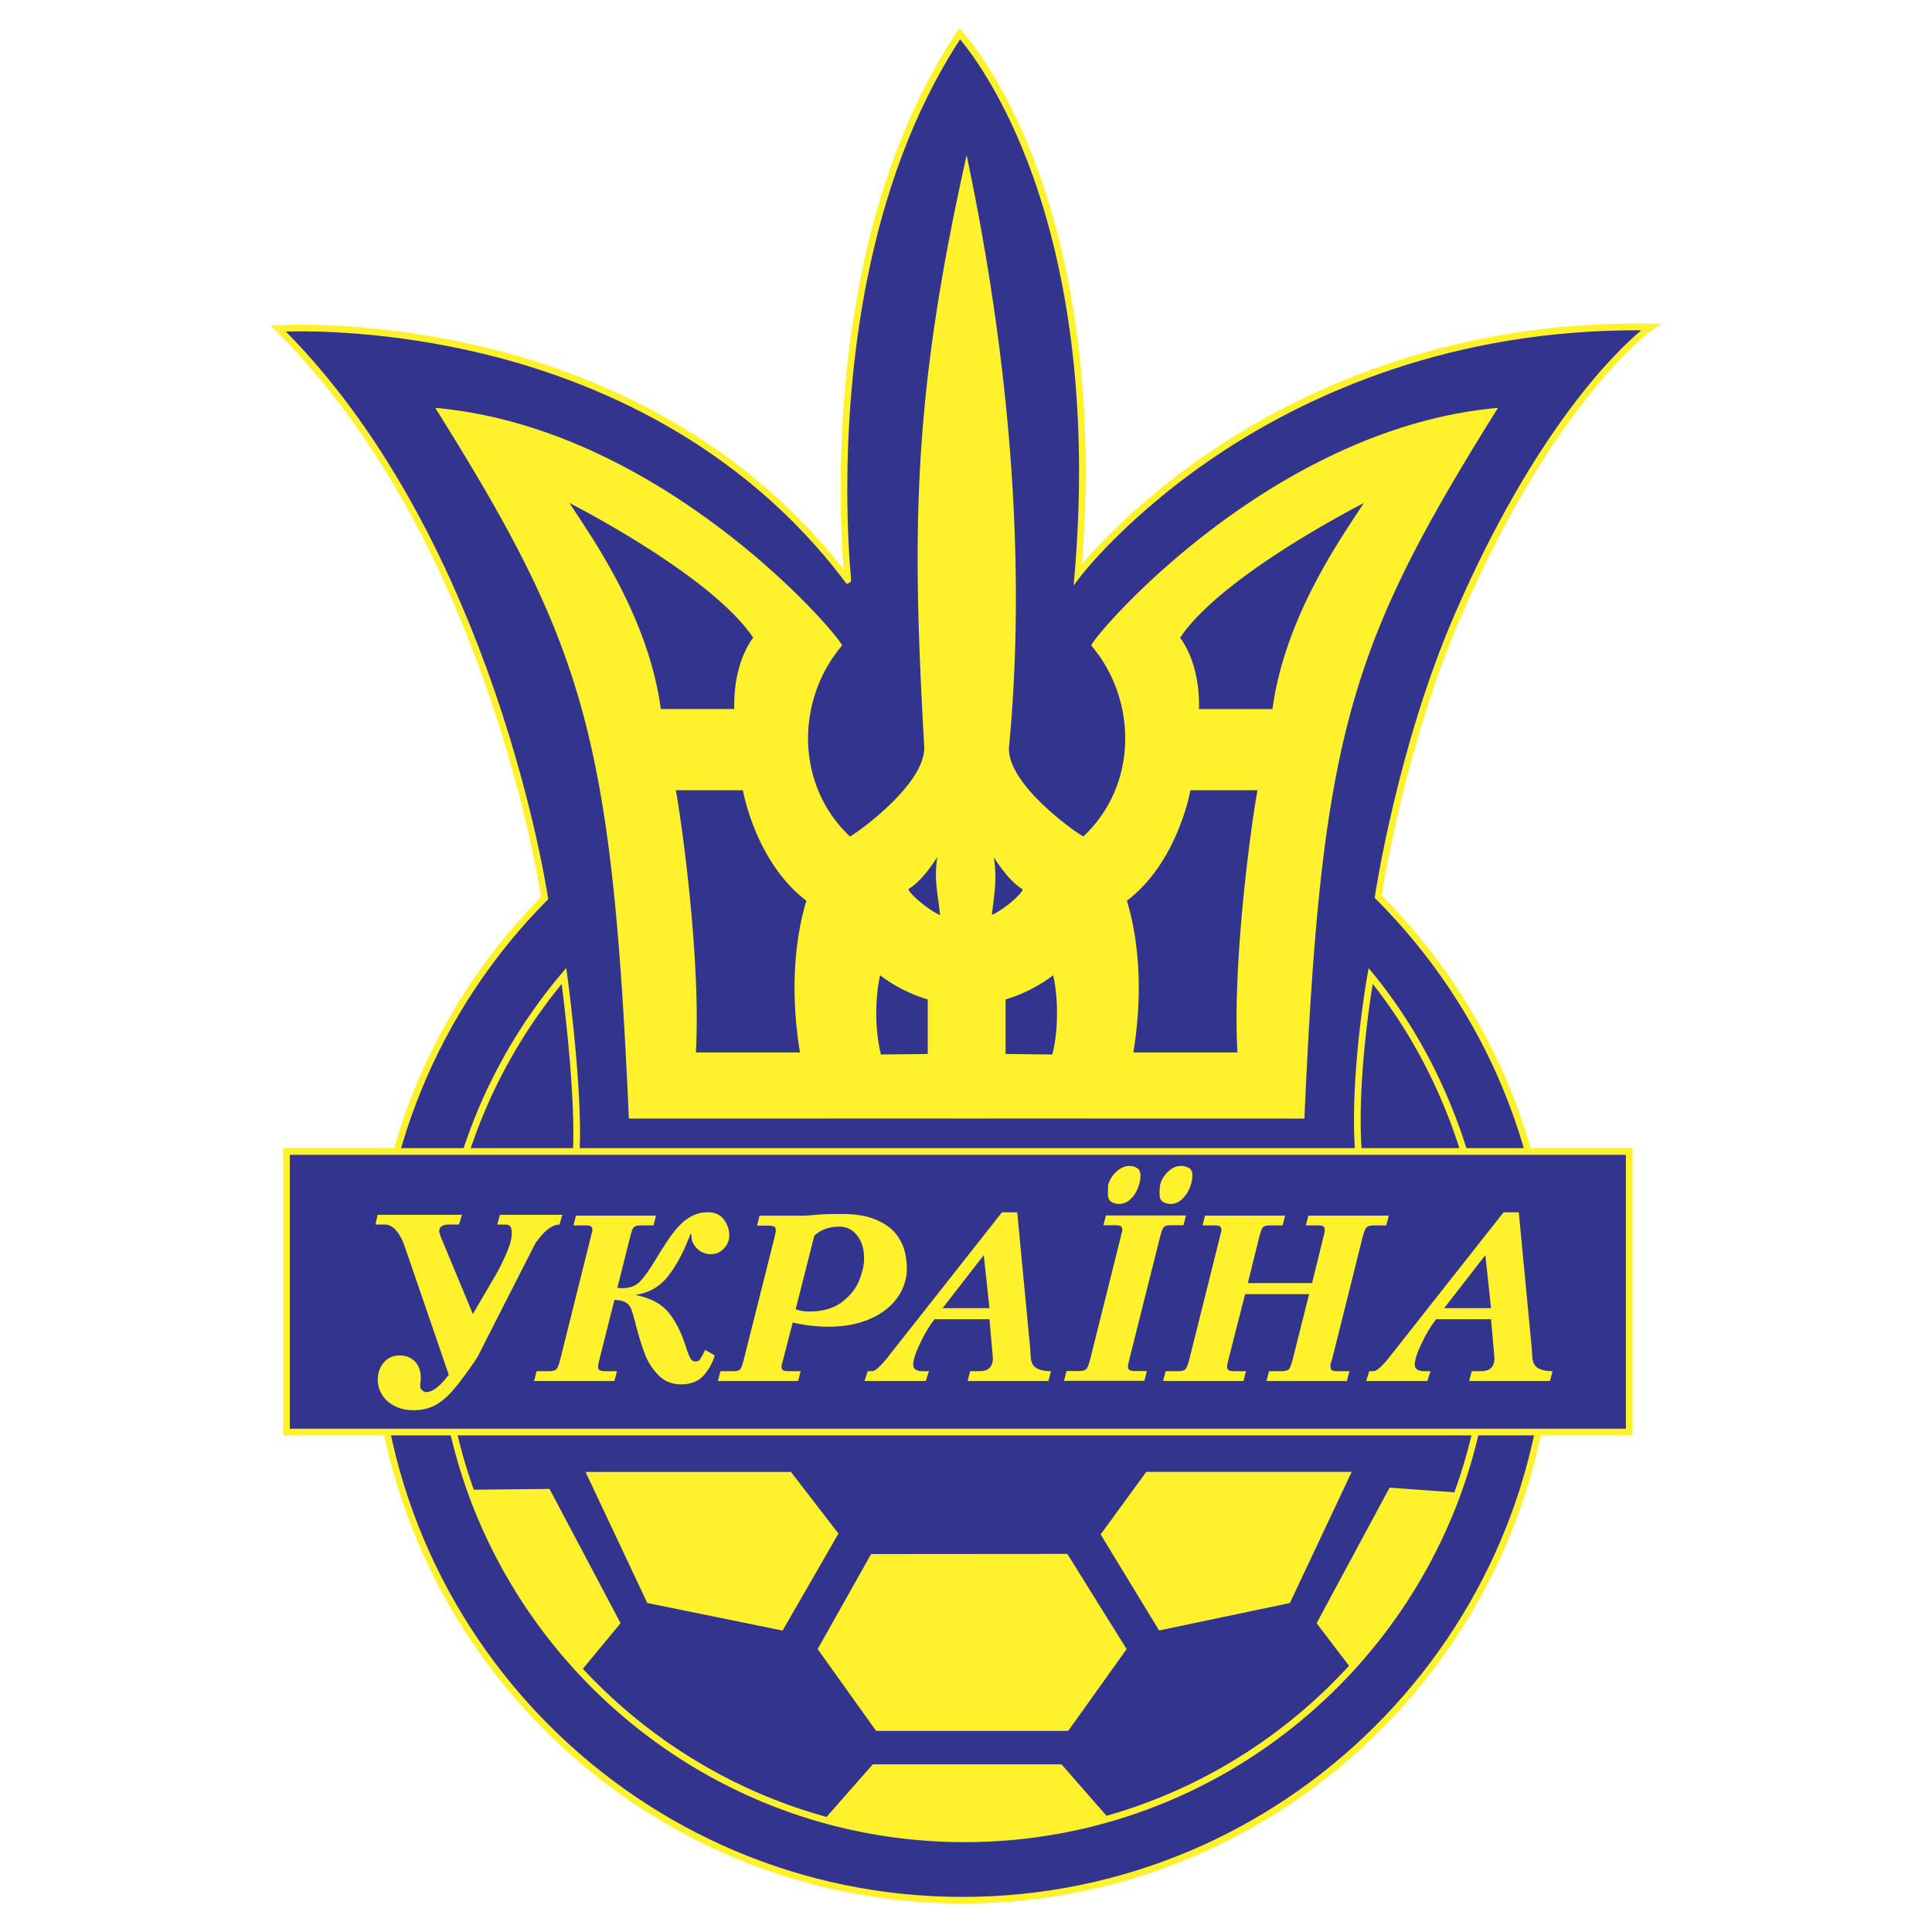 <svg xmlns="http://www.w3.org/2000/svg" width="2500" height="2500" viewBox="0 0 192.756 192.756"><g fill-rule="evenodd" clip-rule="evenodd"><path fill="#fff" d="M0 0h192.756v192.756H0V0z"/><path d="M96.031 189.588c32.393 0 58.652-26.26 58.652-58.652 0-16.195-6.564-30.859-17.178-41.474 0 0 2.172-14.715 7.896-27.94 9.664-22.329 19.301-28.893 19.301-28.893-37.965-.656-57.154 24.661-57.154 24.661 3.193-38.092-11.803-53.922-11.803-53.922C80.861 25.696 84.631 57.92 84.582 57.855c-20.662-27.494-56.82-25.078-56.82-25.078 21.495 21.245 26.577 56.82 26.577 56.82a58.662 58.662 0 0 0-16.961 41.338c0 32.393 26.26 58.653 58.653 58.653z" fill="#33348e"/><path d="M95.469 3.182c-9.905 14.857-11.6 34.162-11.6 45.63 0 3.523.16 6.292.291 7.979-10.678-13.65-25.224-19.566-35.658-22.109-11.539-2.812-20.672-2.243-20.763-2.237l-.738.049.526.52c20.458 20.221 26.06 53.922 26.458 56.473-10.923 11.101-16.94 25.812-16.94 41.448 0 32.525 26.462 58.986 58.987 58.986 32.525 0 58.986-26.461 58.986-58.986 0-15.697-6.094-30.459-17.158-41.585.25-1.597 2.518-15.38 7.848-27.698 9.504-21.956 19.088-28.684 19.184-28.749l.865-.59-1.047-.019c-19.695-.341-34.256 6.413-43.002 12.139-7.5 4.91-12.117 9.918-13.748 11.833.246-3.25.363-6.341.363-9.256 0-14.282-2.662-24.573-5.166-31.087-3.337-8.679-7.014-12.621-7.169-12.785l-.287-.304-.232.348zM84.703 58.166c.168-.065.208-.177.208-.336 0-.064-.006-.137-.014-.216-.134-1.479-.362-4.622-.362-8.817 0-11.292 1.663-30.208 11.256-44.87.926 1.101 3.992 5.062 6.76 12.28 2.475 6.453 5.105 16.647 5.105 30.803 0 3.213-.135 6.629-.439 10.252l-.096 1.144.693-.915c.049-.063 4.889-6.37 14.281-12.515 8.523-5.575 22.623-12.132 41.656-12.022-2.479 2.071-10.615 9.856-18.656 28.435-5.676 13.114-7.898 27.877-7.92 28.024l-.025.166.119.119c11.016 11.016 17.082 25.66 17.082 41.238 0 32.158-26.162 58.32-58.32 58.32s-58.32-26.162-58.32-58.32c0-15.516 5.989-30.113 16.864-41.104l.117-.118-.024-.164c-.05-.354-5.266-35.329-26.149-56.47 2.354-.07 10.247-.089 19.847 2.254 10.545 2.573 25.341 8.603 35.95 22.72l.151.202.236-.09z" fill="#fff22d"/><path d="M96.232 183.459c28.896 0 52.322-23.426 52.322-52.322 0-12.561-4.426-24.754-11.803-33.773 0 0-1.783 9.844-1.223 17.596l-78.04.002c.329-6.334-1.226-17.598-1.226-17.598a52.135 52.135 0 0 0-12.353 33.773c.002 28.896 23.428 52.322 52.323 52.322z" fill="#33348e"/><path d="M56.01 97.148a52.694 52.694 0 0 0-12.432 33.988c0 29.033 23.621 52.654 52.655 52.654 29.033 0 52.654-23.621 52.654-52.654 0-12.369-4.328-24.756-11.877-33.984l-.457-.559-.129.711c-.016.086-1.336 7.463-1.336 14.438 0 .979.031 1.943.092 2.885H57.831c.021-.506.038-1.023.038-1.582 0-6.414-1.26-15.625-1.273-15.727l-.103-.74-.483.57zm1.48 18.145h78.399l-.027-.357a45.183 45.183 0 0 1-.107-3.199c0-5.631.871-11.535 1.201-13.57 7.162 9.047 11.266 21.012 11.266 32.971 0 28.666-23.322 51.988-51.988 51.988-28.667 0-51.988-23.322-51.988-51.988a52.024 52.024 0 0 1 11.791-32.959c.298 2.326 1.167 9.559 1.167 14.859 0 .672-.014 1.312-.045 1.906l-.018.35h.349v-.001z" fill="#fff22d"/><path fill="#fff22d" d="M78.079 162.682l-13.497-2.75-6.165-13.08h20.495l4.74 6.154-5.573 9.676zM61.916 161.949l-3.841 4.639-3.916-4.416-3.999-6.5-3.166-7.039 7.831-.084 7.091 13.4zM112.404 164.531l-5.832 8.164H87.411l-5.833-8.164 5.332-9.482 19.578-.016 5.916 9.498zM103.23 183.166l-7.831.334-7.498-.75-5.656-1.223 4.832-5.498h18.829l4.666 5.332-7.342 1.805zM115.645 162.672l13.048-2.74 6.164-13.08h-20.494l-4.551 6.238 5.833 9.582zM131.359 161.949l3.532 4.639 3.966-4.639 3.832-6.166 2.866-6.859-6.916-.5-7.28 13.525z"/><path fill="#33348e" d="M162.551 142.877v-27.994H28.582v27.994h133.969z"/><path d="M162.551 114.551H28.248v28.66h134.635v-28.66h-.332zm-.334.666v27.326H28.915v-27.326h133.302z" fill="#fff22d"/><path d="M47.178 131.102l2.179-3.729c.062-.096.213-.365.454-.811.832-1.623 1.248-2.768 1.248-3.438 0-.383-.051-.637-.153-.762-.101-.125-.254-.188-.457-.188h-.842l.271-.975h6.224l-.277.975c-.735 0-1.537.621-2.405 1.859l-5.786 11.363a44.296 44.296 0 0 1-1.835 2.578c-.521.668-1.015 1.201-1.482 1.6-.467.4-.944.688-1.43.861a4.937 4.937 0 0 1-1.654.26c-.721 0-1.351-.145-1.893-.434-.542-.289-.951-.664-1.23-1.127a2.745 2.745 0 0 1-.418-1.438c0-.699.199-1.285.598-1.754.399-.471.926-.705 1.58-.705.621 0 1.127.197 1.521.596.394.395.591.961.591 1.695 0 .084-.008.193-.022.324a2.992 2.992 0 0 0-.022.311c0 .248-.081.275.191.549a.55.55 0 0 0 .396.176c.628 0 1.378-.574 2.25-1.723l-4.517-13.158c-.529-1.223-1.149-1.834-1.862-1.834h-.931l.205-.975h8.418l-.293.975h-1.02c-.636 0-.954.234-.954.701 0 .066.076.301.228.701l3.129 7.527zM61.301 129.693l-1.474 5.848c-.107.457-.161.713-.161.768 0 .213.062.35.186.408.124.059.296.088.518.088h1.18l-.249.977h-8.013l.249-.977h1.18c.384 0 .644-.061.778-.186.135-.123.276-.482.424-1.078l2.998-12.014c.007-.047.023-.115.047-.203.023-.088.038-.148.042-.182a.967.967 0 0 1 .052-.186.608.608 0 0 0 .042-.201c0-.191-.045-.32-.134-.391-.088-.07-.286-.105-.592-.105h-1.158l.249-.975h7.984l-.249.975h-1.18c-.296 0-.506.027-.63.08-.124.053-.219.158-.285.312s-.155.445-.266.875l-1.247 4.969c.122.014.296.021.521.021.709 0 1.27-.201 1.682-.602.411-.4.94-1.133 1.587-2.193a51.03 51.03 0 0 1 1.319-2.084c.34-.502.703-.955 1.089-1.365.386-.408.813-.73 1.282-.967a3.355 3.355 0 0 1 1.529-.355c.724 0 1.264.24 1.621.723.356.48.535 1.008.535 1.58 0 .498-.178.936-.533 1.311s-.789.562-1.302.562c-.551 0-1.01-.188-1.38-.562-.37-.375-.554-.781-.554-1.223v-.201h-.11c-.662 1.756-1.408 3.156-2.239 4.203-.831 1.049-1.923 1.666-3.274 1.852 1.511.295 2.622.877 3.333 1.746.711.871 1.294 2.029 1.748 3.477.163.502.304.863.424 1.086a.59.59 0 0 0 .552.332.511.511 0 0 0 .438-.244c.11-.162.275-.467.493-.912l.953.543c-.181.684-.535 1.336-1.061 1.957-.527.621-1.292.934-2.297.934-.928 0-1.692-.316-2.294-.951a6.287 6.287 0 0 1-1.357-2.174 29.129 29.129 0 0 1-.887-2.912c-.192-.732-.337-1.227-.435-1.482s-.271-.467-.521-.633c-.247-.165-.632-.255-1.153-.269zM83.756 122.385c.716 0 1.304.293 1.763.877.46.584.69 1.352.69 2.305 0 .656-.167 1.393-.501 2.209-.334.816-.911 1.531-1.731 2.148-.82.615-1.897.924-3.234.924-.513 0-.968-.074-1.362-.223l1.861-7.332c.634-.605 1.473-.908 2.514-.908zm-1.12 9.98c1.257 0 2.377-.158 3.359-.477.982-.316 1.806-.748 2.472-1.295s1.167-1.164 1.504-1.857a4.863 4.863 0 0 0 .505-2.15 7.54 7.54 0 0 0-.197-1.676c-.132-.576-.411-1.154-.841-1.736-.429-.58-1.093-1.068-1.993-1.463s-2.071-.594-3.513-.594c-1.12 0-1.961.027-2.523.084-.57.057-.993.084-1.271.084h-4.359l-.25 1h1.179c.221 0 .392.027.514.08.122.055.183.191.183.416 0 .049-.052.305-.155.771l-3.016 11.992c-.119.447-.209.742-.271.885a.529.529 0 0 1-.28.295c-.124.055-.333.08-.628.08h-1.178l-.249.977h8.001l.249-.977h-1.179c-.303 0-.499-.035-.59-.104-.09-.07-.135-.201-.135-.393 0-.072.029-.201.088-.383a1.11 1.11 0 0 0 .025-.098l.02-.084a.427.427 0 0 0 .027-.102.715.715 0 0 1 .022-.098l.932-3.592c1.234.279 2.416.415 3.548.415zM98.15 125.227l.57 5.287h-4.677l4.107-5.287zm.911 10.267c0 .873-.447 1.311-1.342 1.311h-.926l-.255.977h8.066l.248-.977c-.531-.01-.941-.078-1.227-.201-.287-.125-.484-.287-.594-.49s-.174-.445-.195-.727c-.02-.281-.037-.557-.051-.826l-1.297-13.609h-1.52l-11.463 14.543a8.75 8.75 0 0 1-.726.809c-.329.336-.603.502-.82.502h-.389l-.316.977h6.109l.315-.977h-.587c-.651 0-.976-.219-.976-.656 0-.492.243-1.23.729-2.219s.954-1.76 1.405-2.314h5.47l.342 3.877zM115.713 123.514l-3.016 12.014c-.107.457-.16.713-.16.768 0 .213.061.35.186.408.123.059.297.088.518.088h1.182l-.25.975h-8.016l.25-.975h1.18c.385 0 .645-.062.779-.186s.275-.482.424-1.078l3-12.014c.008-.049.023-.115.047-.203s.037-.148.041-.184c.008-.047.025-.107.053-.184s.041-.143.041-.201c0-.191-.045-.322-.133-.393-.088-.068-.285-.104-.592-.104h-1.16l.25-.977h7.988l-.25.977h-1.18c-.281 0-.484.023-.607.07-.123.049-.225.154-.299.318-.077.166-.169.459-.276.881zm-5.151-5.291c.141-.514.418-.959.832-1.334s.842-.562 1.281-.562c.27 0 .521.068.756.205.234.135.354.383.354.744 0 .418-.09.848-.27 1.289s-.432.811-.758 1.107a1.592 1.592 0 0 1-1.107.445c-.275 0-.527-.066-.76-.203-.234-.135-.35-.383-.35-.744.001-.418.009-.734.022-.947zm5.178 0c.141-.518.41-.963.807-1.336.398-.373.824-.561 1.279-.561.244 0 .494.061.75.18.258.119.387.375.387.77 0 .404-.096.83-.283 1.277a3.056 3.056 0 0 1-.783 1.119c-.332.297-.695.445-1.09.445-.271 0-.523-.066-.76-.203-.238-.135-.355-.383-.355-.744a6.595 6.595 0 0 1 .048-.947zM124.225 129.115l-1.637 6.426c-.107.438-.16.693-.16.768 0 .213.061.35.186.408.123.059.297.088.518.088h1.182l-.25.977h-8.02l.25-.977h1.182c.383 0 .643-.061.777-.186.135-.123.277-.482.426-1.078l3-12.014c.008-.047.023-.115.047-.203.023-.09.039-.15.043-.184a.815.815 0 0 1 .053-.184.614.614 0 0 0 .041-.201c0-.191-.045-.32-.133-.391-.09-.07-.287-.105-.594-.105h-1.16l.25-.975h7.992l-.25.975h-1.182c-.279 0-.482.023-.607.072-.123.047-.223.152-.299.316s-.168.457-.273.879l-1.109 4.488h6.406l1.107-4.488c.107-.416.162-.672.162-.771 0-.176-.041-.303-.123-.381-.082-.076-.275-.115-.582-.115h-1.182l.25-.975h8.02l-.248.975h-1.182c-.381 0-.639.061-.773.182-.137.121-.279.484-.43 1.086l-3.002 12.014a2.373 2.373 0 0 1-.074.229c-.035.094-.061.178-.078.25s-.025.168-.025.289c0 .176.041.303.123.381.08.076.275.115.582.115h1.182l-.256.977h-8.014l.25-.977h1.182c.387 0 .646-.059.775-.176.129-.119.271-.48.428-1.088l1.613-6.426h-6.384zM148.193 125.227l.57 5.287h-4.678l4.108-5.287zm.909 10.267c0 .873-.445 1.311-1.34 1.311h-.926l-.256.977h8.064l.25-.977c-.533-.01-.941-.078-1.227-.201-.287-.125-.484-.287-.594-.49s-.174-.445-.195-.727c-.02-.281-.037-.557-.051-.826l-1.297-13.609h-1.52l-11.463 14.543a9.1 9.1 0 0 1-.727.809c-.328.336-.604.502-.82.502h-.389l-.314.977h6.107l.316-.977h-.588c-.65 0-.977-.219-.977-.656 0-.492.244-1.23.73-2.219.484-.988.953-1.76 1.404-2.314h5.471l.342 3.877zM149.455 40.694c-14.844 23.745-17.625 32.532-19.314 70.907 0 0-33.135-.012-33.692-.002v.002H96.436v-.002c-.557-.01-33.693.002-33.693.002-1.689-38.375-4.47-47.163-19.314-70.907 23.108 2.061 40.874 23.37 40.573 23.723-4.508 5.281-4.765 13.787.792 19.034.08.077 7.638-5.099 7.415-9.01-1.215-21.367-1.215-34.694 4.227-58.926v-.059l.006.031a.282.282 0 0 1 .007-.031v.063c4.544 21.581 5.874 41.554 4.228 58.922-.371 3.9 7.336 9.086 7.416 9.01 5.555-5.247 5.299-13.752.791-19.034-.302-.353 17.466-21.662 40.571-23.723zM87.812 97.297c-.472 1.973-.583 5.357.083 7.912l4.666-.053v-5.443c-2.833-.832-4.749-2.416-4.749-2.416zm12.512 2.416v5.443l4.666.053c.666-2.555.555-5.939.082-7.912 0 0-1.916 1.584-4.748 2.416zM56.819 50.187c1.916 2.999 7.859 11.137 9.109 20.551h7.332c-.111-4.777 1.888-7.11 1.888-7.11-4.18-6.268-18.329-13.441-18.329-13.441zm17.302 28.656l-6.693-.002c.667 3.666 2.5 17.163 2 26.161h10.387c-.806-4.805-.806-10.358.638-15.135-5.11-3.888-6.332-11.024-6.332-11.024zm43.615-15.209s2 2.333 1.889 7.11h7.332c1.25-9.415 7.193-17.552 9.109-20.551 0 0-14.15 7.173-18.33 13.441zm-5.304 26.233c1.445 4.777 1.445 10.33.639 15.135h10.387c-.5-8.998 1.334-22.495 2-26.161l-6.693.002c-.001 0-1.222 7.136-6.333 11.024zm-13.274-4.335c.332 2.333.053 3.42-.197 5.753 1.334-.583 3.324-2.413 3.029-2.587-1.416-.833-2.832-3.166-2.832-3.166zm-8.48 3.142c-.296.174 1.785 2.045 3.118 2.629-.25-2.333-.618-3.462-.285-5.795 0 0-1.416 2.333-2.833 3.166z" fill="#fff22d"/></g></svg>